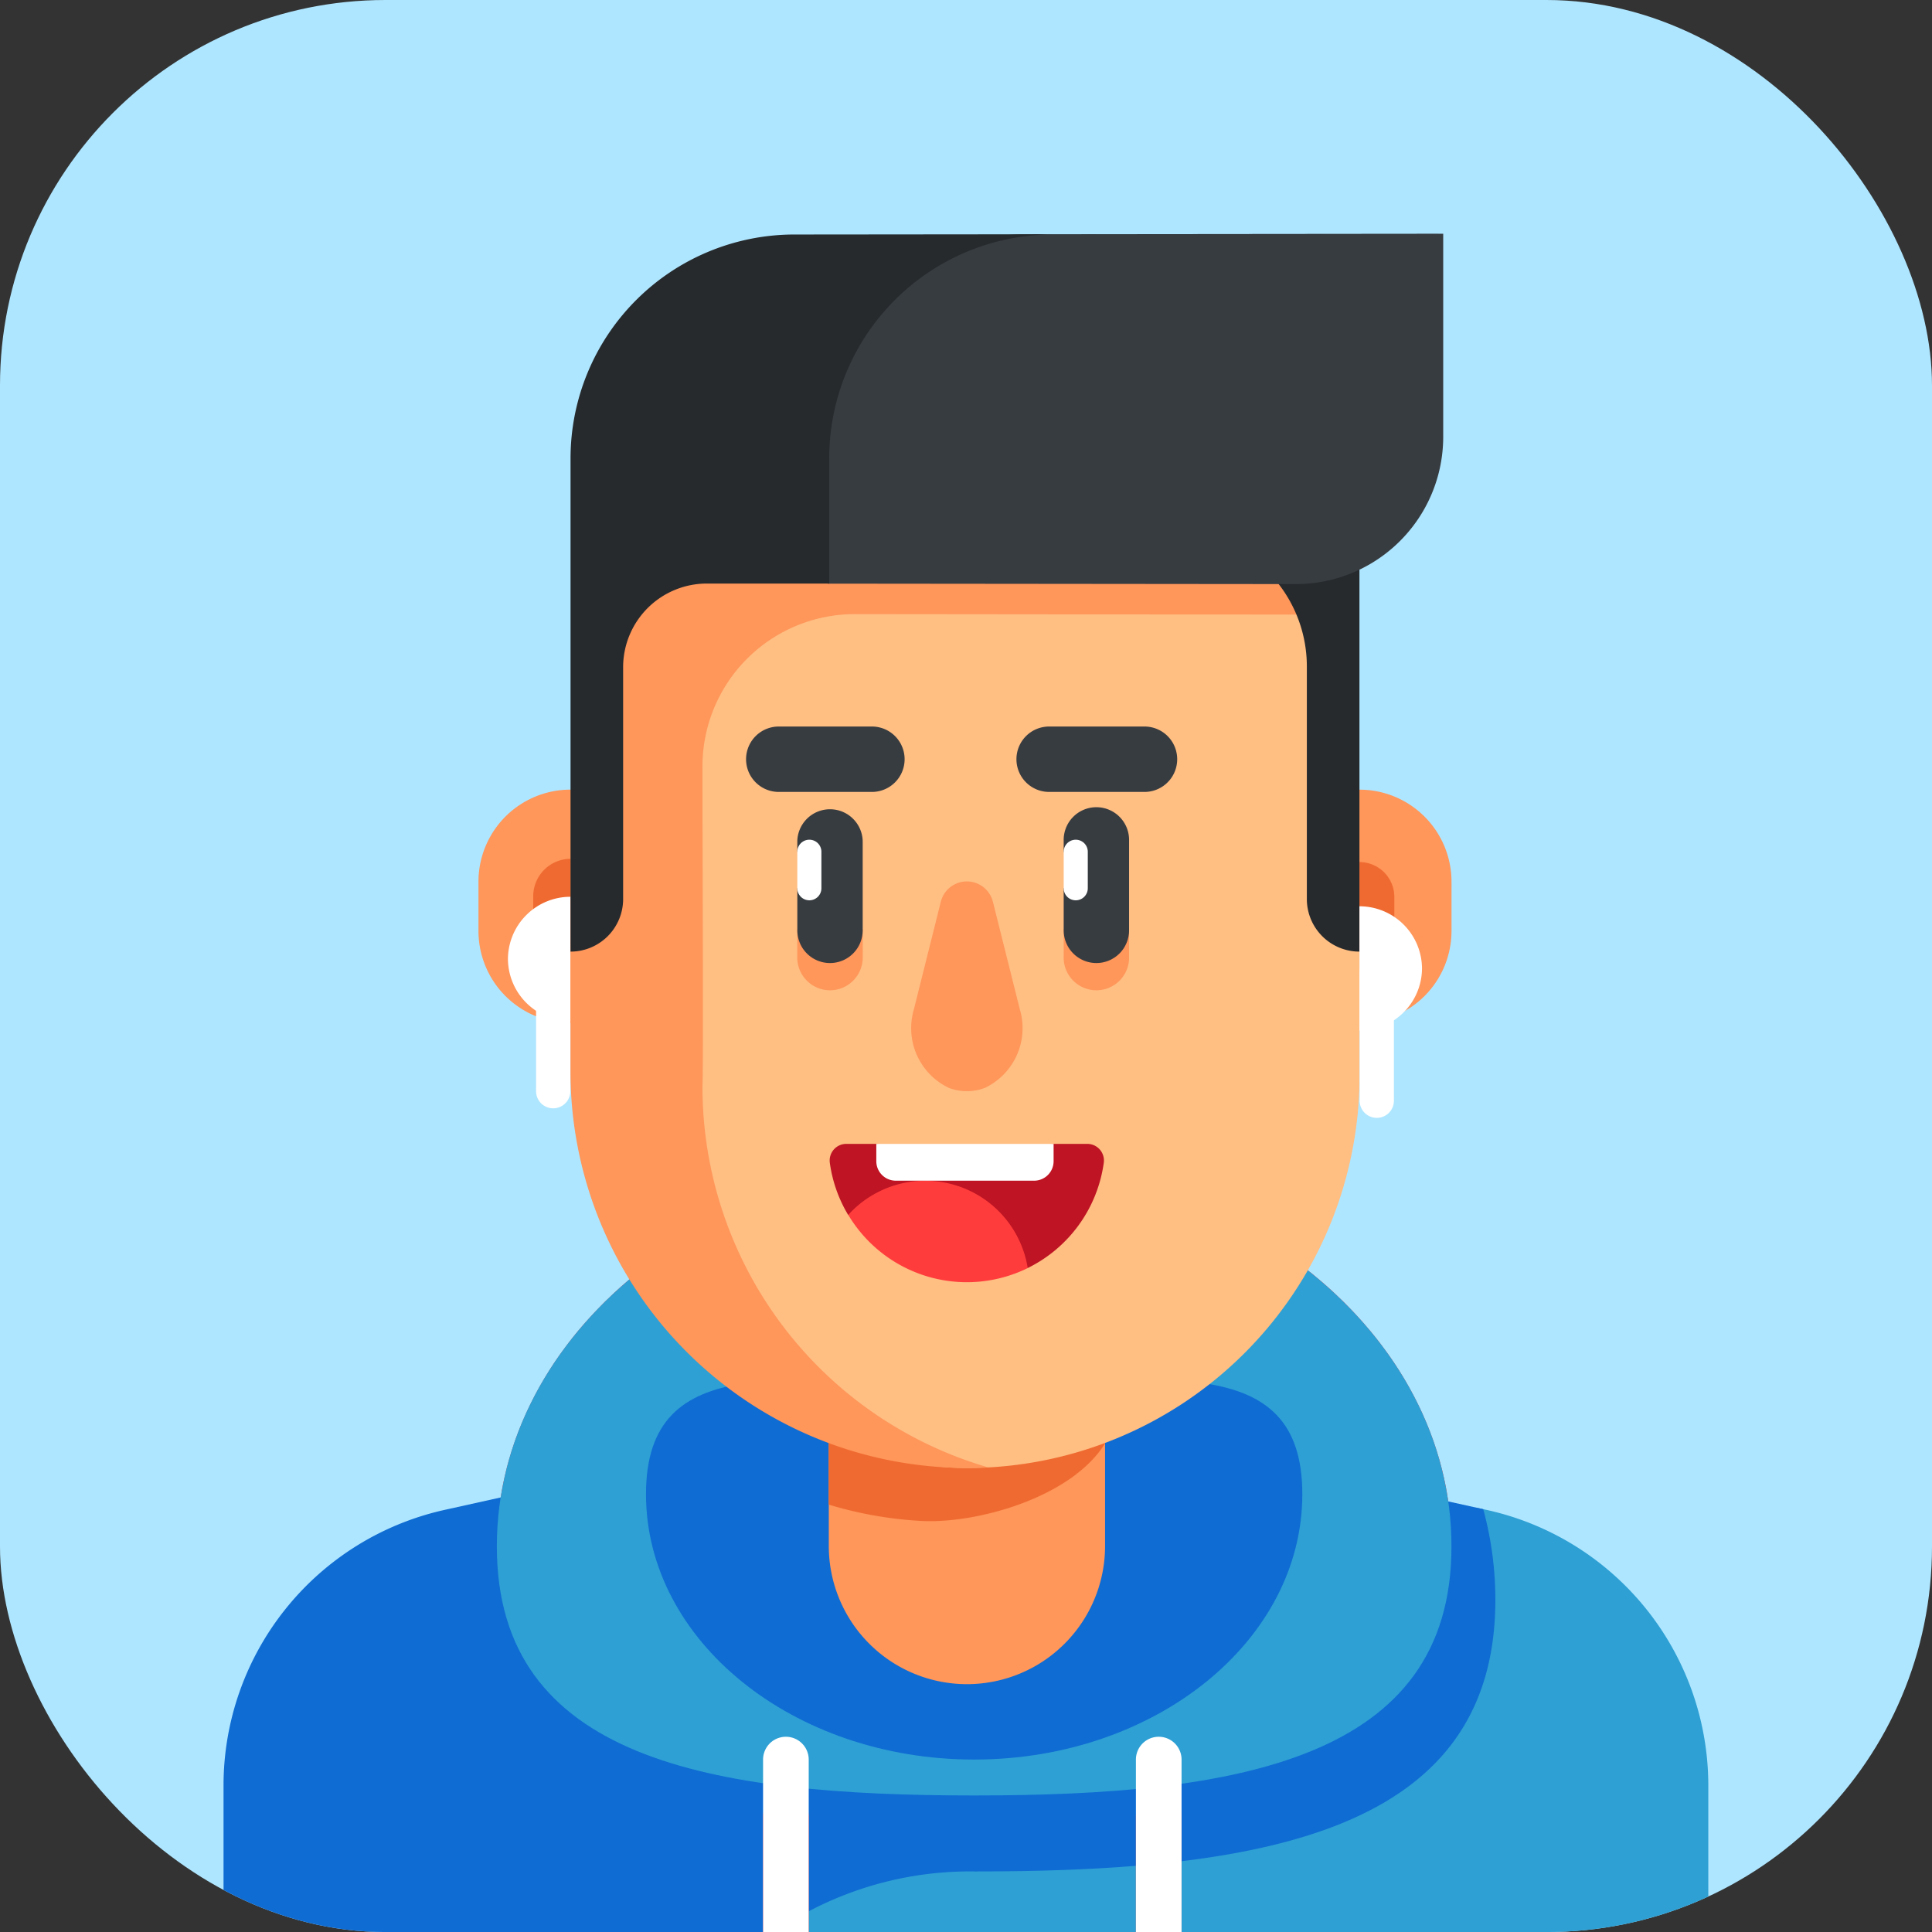 <svg xmlns="http://www.w3.org/2000/svg" xmlns:xlink="http://www.w3.org/1999/xlink" width="60.14" height="60.141" viewBox="0 0 60.14 60.141">
  <rect x="0" y="0" width="60.14" height="60.141" fill="#333333" stroke="none"/>
  <defs>
    <clipPath id="clip-path">
      <rect id="Step_image" data-name="Step image" width="60.14" height="60.141" rx="12" transform="translate(20 20)" fill="#afe6ff"/>
    </clipPath>
  </defs>
  <g id="ic-avatar" transform="translate(-20 -20)">
    <rect id="Step_image-2" data-name="Step image" width="60.14" height="60.141" rx="12" transform="translate(20 20)" fill="#afe6ff"/>
    <g id="Mask_Group_18" data-name="Mask Group 18" clip-path="url(#clip-path)">
      <g id="Group_9126" data-name="Group 9126" transform="translate(17.107 27.281)">
        <path id="Path_3116" data-name="Path 3116" d="M352.017,153.355H351.9l-.809-3.979.809-3.283h.118a2.865,2.865,0,0,1,2.865,2.865v1.533A2.865,2.865,0,0,1,352.017,153.355Z" transform="translate(-306.807 -128.793)" fill="#ff965a"/>
        <ellipse id="Ellipse_71" data-name="Ellipse 71" cx="14.858" cy="12.017" rx="14.858" ry="12.017" transform="translate(18.36 28.838)" fill="#ff3c3c"/>
        <path id="Path_3117" data-name="Path 3117" d="M194.654,331.509l-.277-.061L184.866,331A16.025,16.025,0,0,0,168.083,347v3.447a29.809,29.809,0,0,0,10.351,1.845c9.256,0,17.6,4.343,23.108-2.362V340.09A8.788,8.788,0,0,0,194.654,331.509Z" transform="translate(-145.472 -291.786)" fill="#2ea0d4"/>
        <path id="Path_3118" data-name="Path 3118" d="M83.74,319.93c8.949,0,16.2-1.218,16.2-8.457a10.754,10.754,0,0,0-.377-2.82l-16.139-3.571-16.19,3.593a8.79,8.79,0,0,0-6.884,8.579v13.578c3.37,4.107,7.813-5.006,12.9-3.156a10.768,10.768,0,0,1,10.359-7.747Z" transform="translate(-50.499 -268.956)" fill="#0f6cd3"/>
        <path id="Path_3119" data-name="Path 3119" d="M161.892,255.549c0,6.637-6.652,7.754-14.858,7.754s-14.858-1.117-14.858-7.754,6.652-12.017,14.858-12.017S161.892,248.912,161.892,255.549Z" transform="translate(-113.817 -214.694)" fill="#2ea0d4"/>
        <path id="Path_3120" data-name="Path 3120" d="M191.815,304.667c0,4.563-4.573,8.262-10.215,8.262s-10.215-3.7-10.215-8.262,4.573-3.458,10.215-3.458S191.815,300.1,191.815,304.667Z" transform="translate(-148.383 -265.438)" fill="#0f6cd3"/>
        <path id="Path_3121" data-name="Path 3121" d="M223.7,277.424a4.3,4.3,0,0,0,4.3-4.3v-9.64H219.4v9.64A4.3,4.3,0,0,0,223.7,277.424Z" transform="translate(-190.708 -232.28)" fill="#ff965a"/>
        <path id="Path_3122" data-name="Path 3122" d="M222.286,272.343h0a12.172,12.172,0,0,1-2.889-.509V263.48h7.893l.714,6.445C226.945,271.631,223.982,272.434,222.286,272.343Z" transform="translate(-190.709 -232.28)" fill="#ef6a30"/>
        <path id="Path_3123" data-name="Path 3123" d="M205.843,79.985c0-3.928-2.52-7.519-6.447-7.519H188.941a6.1,6.1,0,0,0-3.043.8V94.028a8.261,8.261,0,0,0,8.175,8.273h.1a12.218,12.218,0,0,0,12.218-12.218V86.226Z" transform="translate(-161.177 -63.885)" fill="#ffbe82"/>
        <path id="Path_3124" data-name="Path 3124" d="M358.924,167.883v-2.754a1.086,1.086,0,0,1,1.086,1.086v.581A1.086,1.086,0,0,1,358.924,167.883Z" transform="translate(-313.714 -145.575)" fill="#ef6a30"/>
        <path id="Path_3125" data-name="Path 3125" d="M127.342,150.49a2.865,2.865,0,0,0,2.865,2.865h.184l1.467-3.09-1.442-4.173h-.209a2.865,2.865,0,0,0-2.865,2.865v1.533Z" transform="translate(-109.555 -128.793)" fill="#ff965a"/>
        <path id="Path_3126" data-name="Path 3126" d="M141.7,166.071a1.165,1.165,0,0,0,1.165,1.165v-2.954a1.165,1.165,0,0,0-1.165,1.165Z" transform="translate(-122.208 -144.829)" fill="#ef6a30"/>
        <path id="Path_3127" data-name="Path 3127" d="M135.089,176.167a1.948,1.948,0,0,0,1.948,1.948v-3.871a1.948,1.948,0,0,0-1.948,1.948Z" transform="translate(-116.385 -153.61)" fill="#fff"/>
        <path id="Path_3128" data-name="Path 3128" d="M211.159,182.68v.862a1.018,1.018,0,1,0,2.035,0v-.862Zm8.292,0v.862a1.018,1.018,0,1,0,2.035,0v-.862Z" transform="translate(-183.447 -161.048)" fill="#ff965a"/>
        <path id="Path_3129" data-name="Path 3129" d="M200.064,136.853a1.018,1.018,0,0,1-1.018-1.018v-1.309l.375-.568-.375-.568v-.338a1.018,1.018,0,0,1,2.035,0v2.783A1.018,1.018,0,0,1,200.064,136.853Zm8.292,0a1.018,1.018,0,0,1-1.018-1.018v-1.309l.375-.568-.375-.568v-.338a1.018,1.018,0,1,1,2.035,0v2.783A1.018,1.018,0,0,1,208.355,136.853Zm-6.951-5.327h-2.968a1.018,1.018,0,0,1,0-2.035H201.4a1.018,1.018,0,0,1,0,2.035Zm8.48,0h-2.968a1.018,1.018,0,1,1,0-2.035h2.968a1.018,1.018,0,0,1,0,2.035Z" transform="translate(-171.334 -114.156)" fill="#373c41"/>
        <path id="Path_3130" data-name="Path 3130" d="M227.7,239.211h-1.048l-2.76.573-2.76-.573h-.927a.518.518,0,0,0-.518.58,4.277,4.277,0,0,0,.571,1.63l5.588,1.656a4.308,4.308,0,0,0,2.371-3.286A.518.518,0,0,0,227.7,239.211Z" transform="translate(-190.964 -210.885)" fill="#be1423"/>
        <path id="Path_3131" data-name="Path 3131" d="M174.11,75.733c.117,0,.232-.006.347-.014a6.082,6.082,0,0,0-5.352-3.254H158.648a6.1,6.1,0,0,0-3.043.8v.26a6.652,6.652,0,0,0-3.8,6.187l-.269,6.51v3.736a12.34,12.34,0,0,0,13,12.322,12.344,12.344,0,0,1-8.892-11.851c.031-.694,0-7.422,0-9.977V80.4a4.742,4.742,0,0,1,4.76-4.681Z" transform="translate(-130.885 -63.884)" fill="#ff965a"/>
        <path id="Path_3132" data-name="Path 3132" d="M241.3,174.225a2.06,2.06,0,0,0,1.086,2.442,1.589,1.589,0,0,0,1.126,0,2.06,2.06,0,0,0,1.086-2.442l-.839-3.349a.835.835,0,0,0-1.621,0Z" transform="translate(-209.959 -150.085)" fill="#ff965a"/>
        <path id="Path_3133" data-name="Path 3133" d="M328.582,78.715v13.02a1.637,1.637,0,0,1-1.637-1.637V82.871a4.181,4.181,0,0,0-2.334-3.765l-.105-.05v-.341h4.076Z" transform="translate(-283.372 -69.394)" fill="#262a2d"/>
        <path id="Path_3134" data-name="Path 3134" d="M211.534,161.142a.375.375,0,0,1-.375-.375v-1.136a.375.375,0,1,1,.75,0v1.136A.375.375,0,0,1,211.534,161.142Zm8.292,0a.375.375,0,0,1-.375-.375v-1.136a.375.375,0,1,1,.75,0v1.136A.375.375,0,0,1,219.826,161.142Z" transform="translate(-183.447 -140.398)" fill="#fff"/>
        <path id="Path_3135" data-name="Path 3135" d="M224.55,249.952a4.3,4.3,0,0,0,5.587,1.656,3.232,3.232,0,0,0-5.587-1.656Z" transform="translate(-195.252 -219.416)" fill="#ff3c3c"/>
        <path id="Path_3136" data-name="Path 3136" d="M236.837,240.356h-4.305a.607.607,0,0,1-.607-.607v-.539h5.519v.539a.607.607,0,0,1-.607.607Z" transform="translate(-201.754 -210.884)" fill="#fff"/>
        <path id="Path_3137" data-name="Path 3137" d="M224.3.012a6.255,6.255,0,0,0-6.246,6.37q.04,2.235.128,4.468l0,.037,14.566.014a4.586,4.586,0,0,0,4.59-4.586V0Z" transform="translate(-189.52)" fill="#373c41"/>
        <path id="Path_3138" data-name="Path 3138" d="M159.589,6.988a6.97,6.97,0,0,1,6.963-6.97L178.7.007V0L158.5.019a6.97,6.97,0,0,0-6.963,6.97V22.341a1.637,1.637,0,0,0,1.637-1.637V13.449a2.607,2.607,0,0,1,2.623-2.565l3.793,0v-3.9Z" transform="translate(-130.884)" fill="#262a2d"/>
        <path id="Path_3139" data-name="Path 3139" d="M202.86,419.694a.711.711,0,0,1-.71-.71v-8.211a.71.71,0,0,1,1.421,0v8.211A.711.711,0,0,1,202.86,419.694Z" transform="translate(-175.504 -361.504)" fill="#dc1428"/>
        <path id="Path_3140" data-name="Path 3140" d="M202.86,404.693a.711.711,0,0,1-.71-.71v-8.211a.71.71,0,0,1,1.421,0v8.211A.711.711,0,0,1,202.86,404.693Z" transform="translate(-175.504 -348.28)" fill="#fff"/>
        <path id="Path_3141" data-name="Path 3141" d="M300.866,419.694a.71.71,0,0,1-.71-.71v-8.211a.71.71,0,1,1,1.421,0v8.211A.711.711,0,0,1,300.866,419.694Z" transform="translate(-261.904 -361.504)" fill="#dc1428"/>
        <path id="Path_3142" data-name="Path 3142" d="M161.861,212.228a.71.71,0,0,1-.71-.71v-8.211a.71.71,0,1,1,1.421,0v8.211A.71.71,0,0,1,161.861,212.228Zm-18.849-29.194a.533.533,0,0,1-.533-.533v-3.99a.533.533,0,0,1,1.066,0v3.99A.533.533,0,0,1,143.012,183.034Zm27.045-4.366a1.948,1.948,0,0,1-1.948,1.948v-3.871a1.948,1.948,0,0,1,1.948,1.948Z" transform="translate(-122.899 -155.815)" fill="#fff"/>
        <path id="Path_3143" data-name="Path 3143" d="M359.514,194.724a.533.533,0,0,1-.533-.533V190.2a.533.533,0,0,1,1.066,0v3.99A.533.533,0,0,1,359.514,194.724Z" transform="translate(-313.764 -167.208)" fill="#fff"/>
      </g>
    </g>
  </g>
</svg>
